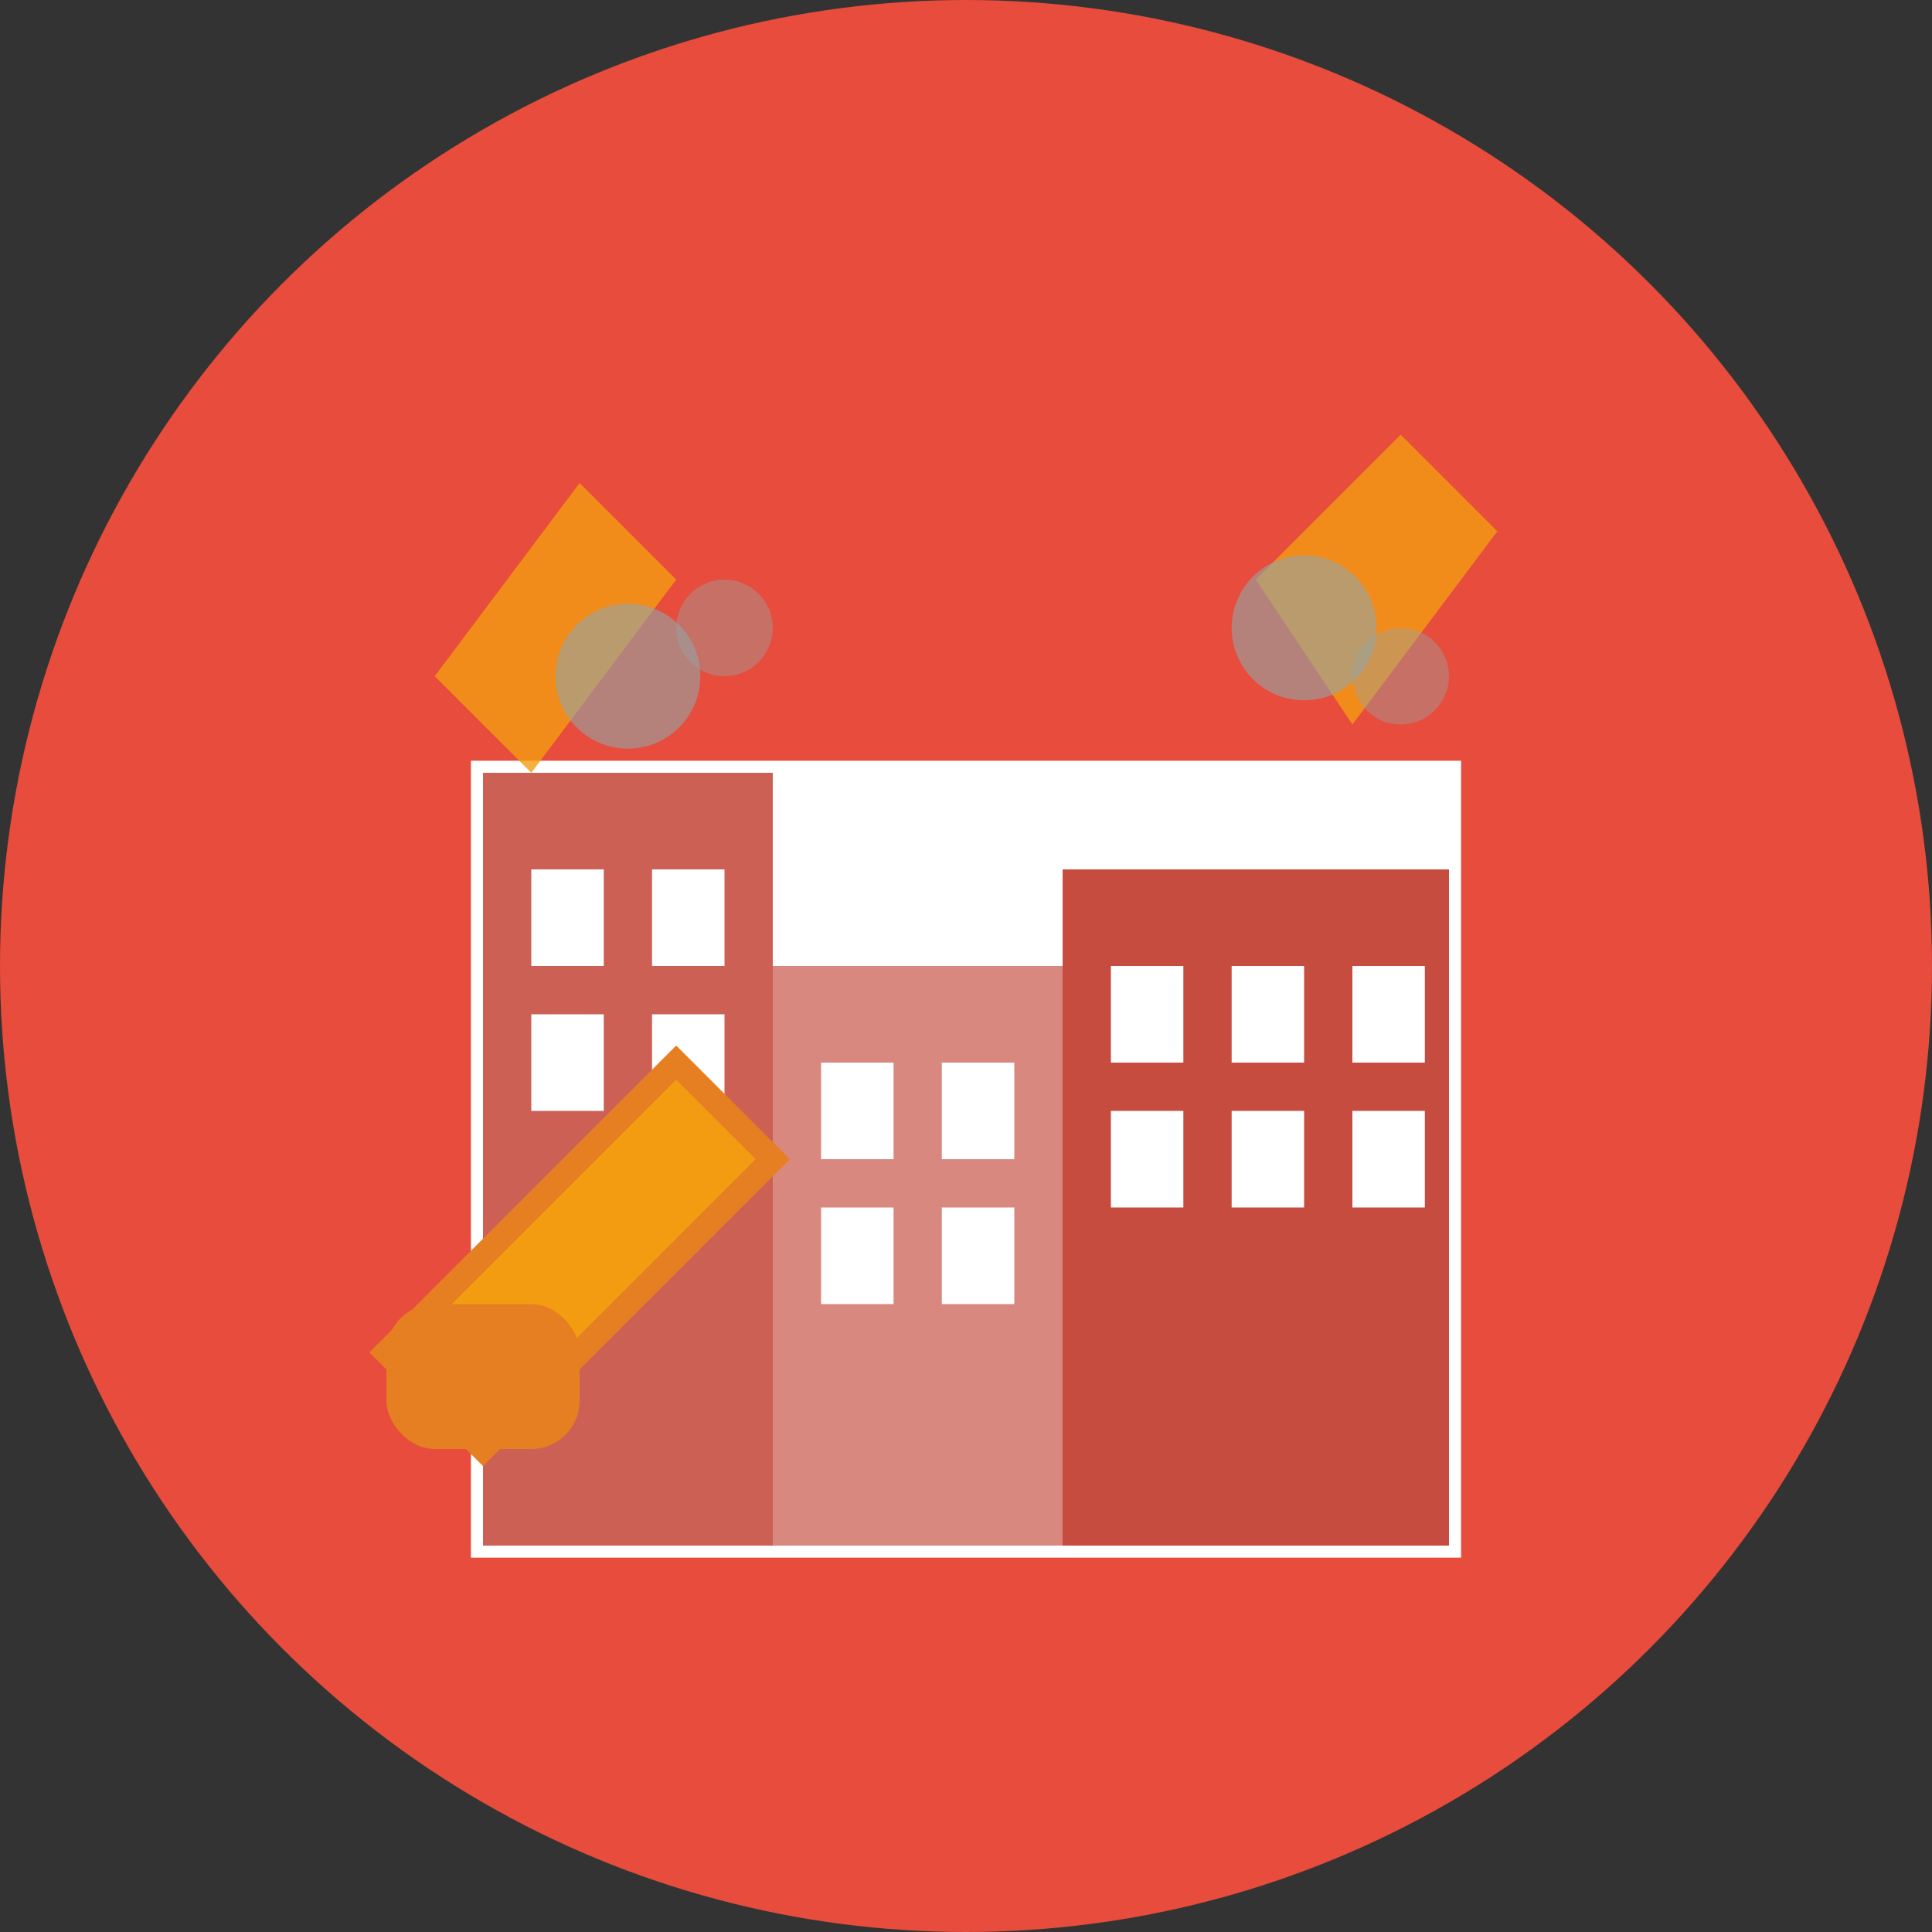 <svg width="40" height="40" viewBox="0 0 40 40" fill="none" xmlns="http://www.w3.org/2000/svg">
  <rect x="0" y="0" width="40" height="40" fill="#333333" stroke="none"/>
  <!-- Background circle -->
  <circle cx="20" cy="20" r="20" fill="#e74c3c"/>
  
  <!-- Building/demolition icon -->
  <g transform="translate(8, 8)">
    <!-- Main building structure -->
    <rect x="2" y="8" width="20" height="16" fill="white" stroke="white" stroke-width="0.5"/>
    
    <!-- Building sections -->
    <rect x="2" y="8" width="6" height="16" fill="#c0392b" opacity="0.8"/>
    <rect x="8" y="12" width="6" height="12" fill="#c0392b" opacity="0.6"/>
    <rect x="14" y="10" width="8" height="14" fill="#c0392b" opacity="0.9"/>
    
    <!-- Windows -->
    <rect x="3" y="10" width="1.5" height="2" fill="white"/>
    <rect x="5.5" y="10" width="1.5" height="2" fill="white"/>
    <rect x="3" y="13" width="1.5" height="2" fill="white"/>
    <rect x="5.5" y="13" width="1.5" height="2" fill="white"/>
    
    <rect x="9" y="14" width="1.5" height="2" fill="white"/>
    <rect x="11.5" y="14" width="1.5" height="2" fill="white"/>
    <rect x="9" y="17" width="1.5" height="2" fill="white"/>
    <rect x="11.5" y="17" width="1.5" height="2" fill="white"/>
    
    <rect x="15" y="12" width="1.5" height="2" fill="white"/>
    <rect x="17.5" y="12" width="1.5" height="2" fill="white"/>
    <rect x="20" y="12" width="1.5" height="2" fill="white"/>
    <rect x="15" y="15" width="1.5" height="2" fill="white"/>
    <rect x="17.5" y="15" width="1.5" height="2" fill="white"/>
    <rect x="20" y="15" width="1.5" height="2" fill="white"/>
    
    <!-- Demolition elements -->
    <path d="M1 6 L4 2 L6 4 L3 8 Z" fill="#f39c12" opacity="0.8"/>
    <path d="M18 4 L21 1 L23 3 L20 7 Z" fill="#f39c12" opacity="0.8"/>
    
    <!-- Debris/dust clouds -->
    <circle cx="5" cy="6" r="1.5" fill="#95a5a6" opacity="0.6"/>
    <circle cx="7" cy="5" r="1" fill="#95a5a6" opacity="0.4"/>
    <circle cx="19" cy="5" r="1.5" fill="#95a5a6" opacity="0.6"/>
    <circle cx="21" cy="6" r="1" fill="#95a5a6" opacity="0.4"/>
    
    <!-- Excavator arm (simplified) -->
    <path d="M0 20 L6 14 L8 16 L2 22 Z" fill="#f39c12" stroke="#e67e22" stroke-width="0.5"/>
    <rect x="0" y="19" width="4" height="3" fill="#e67e22" rx="1"/>
  </g>
</svg>
